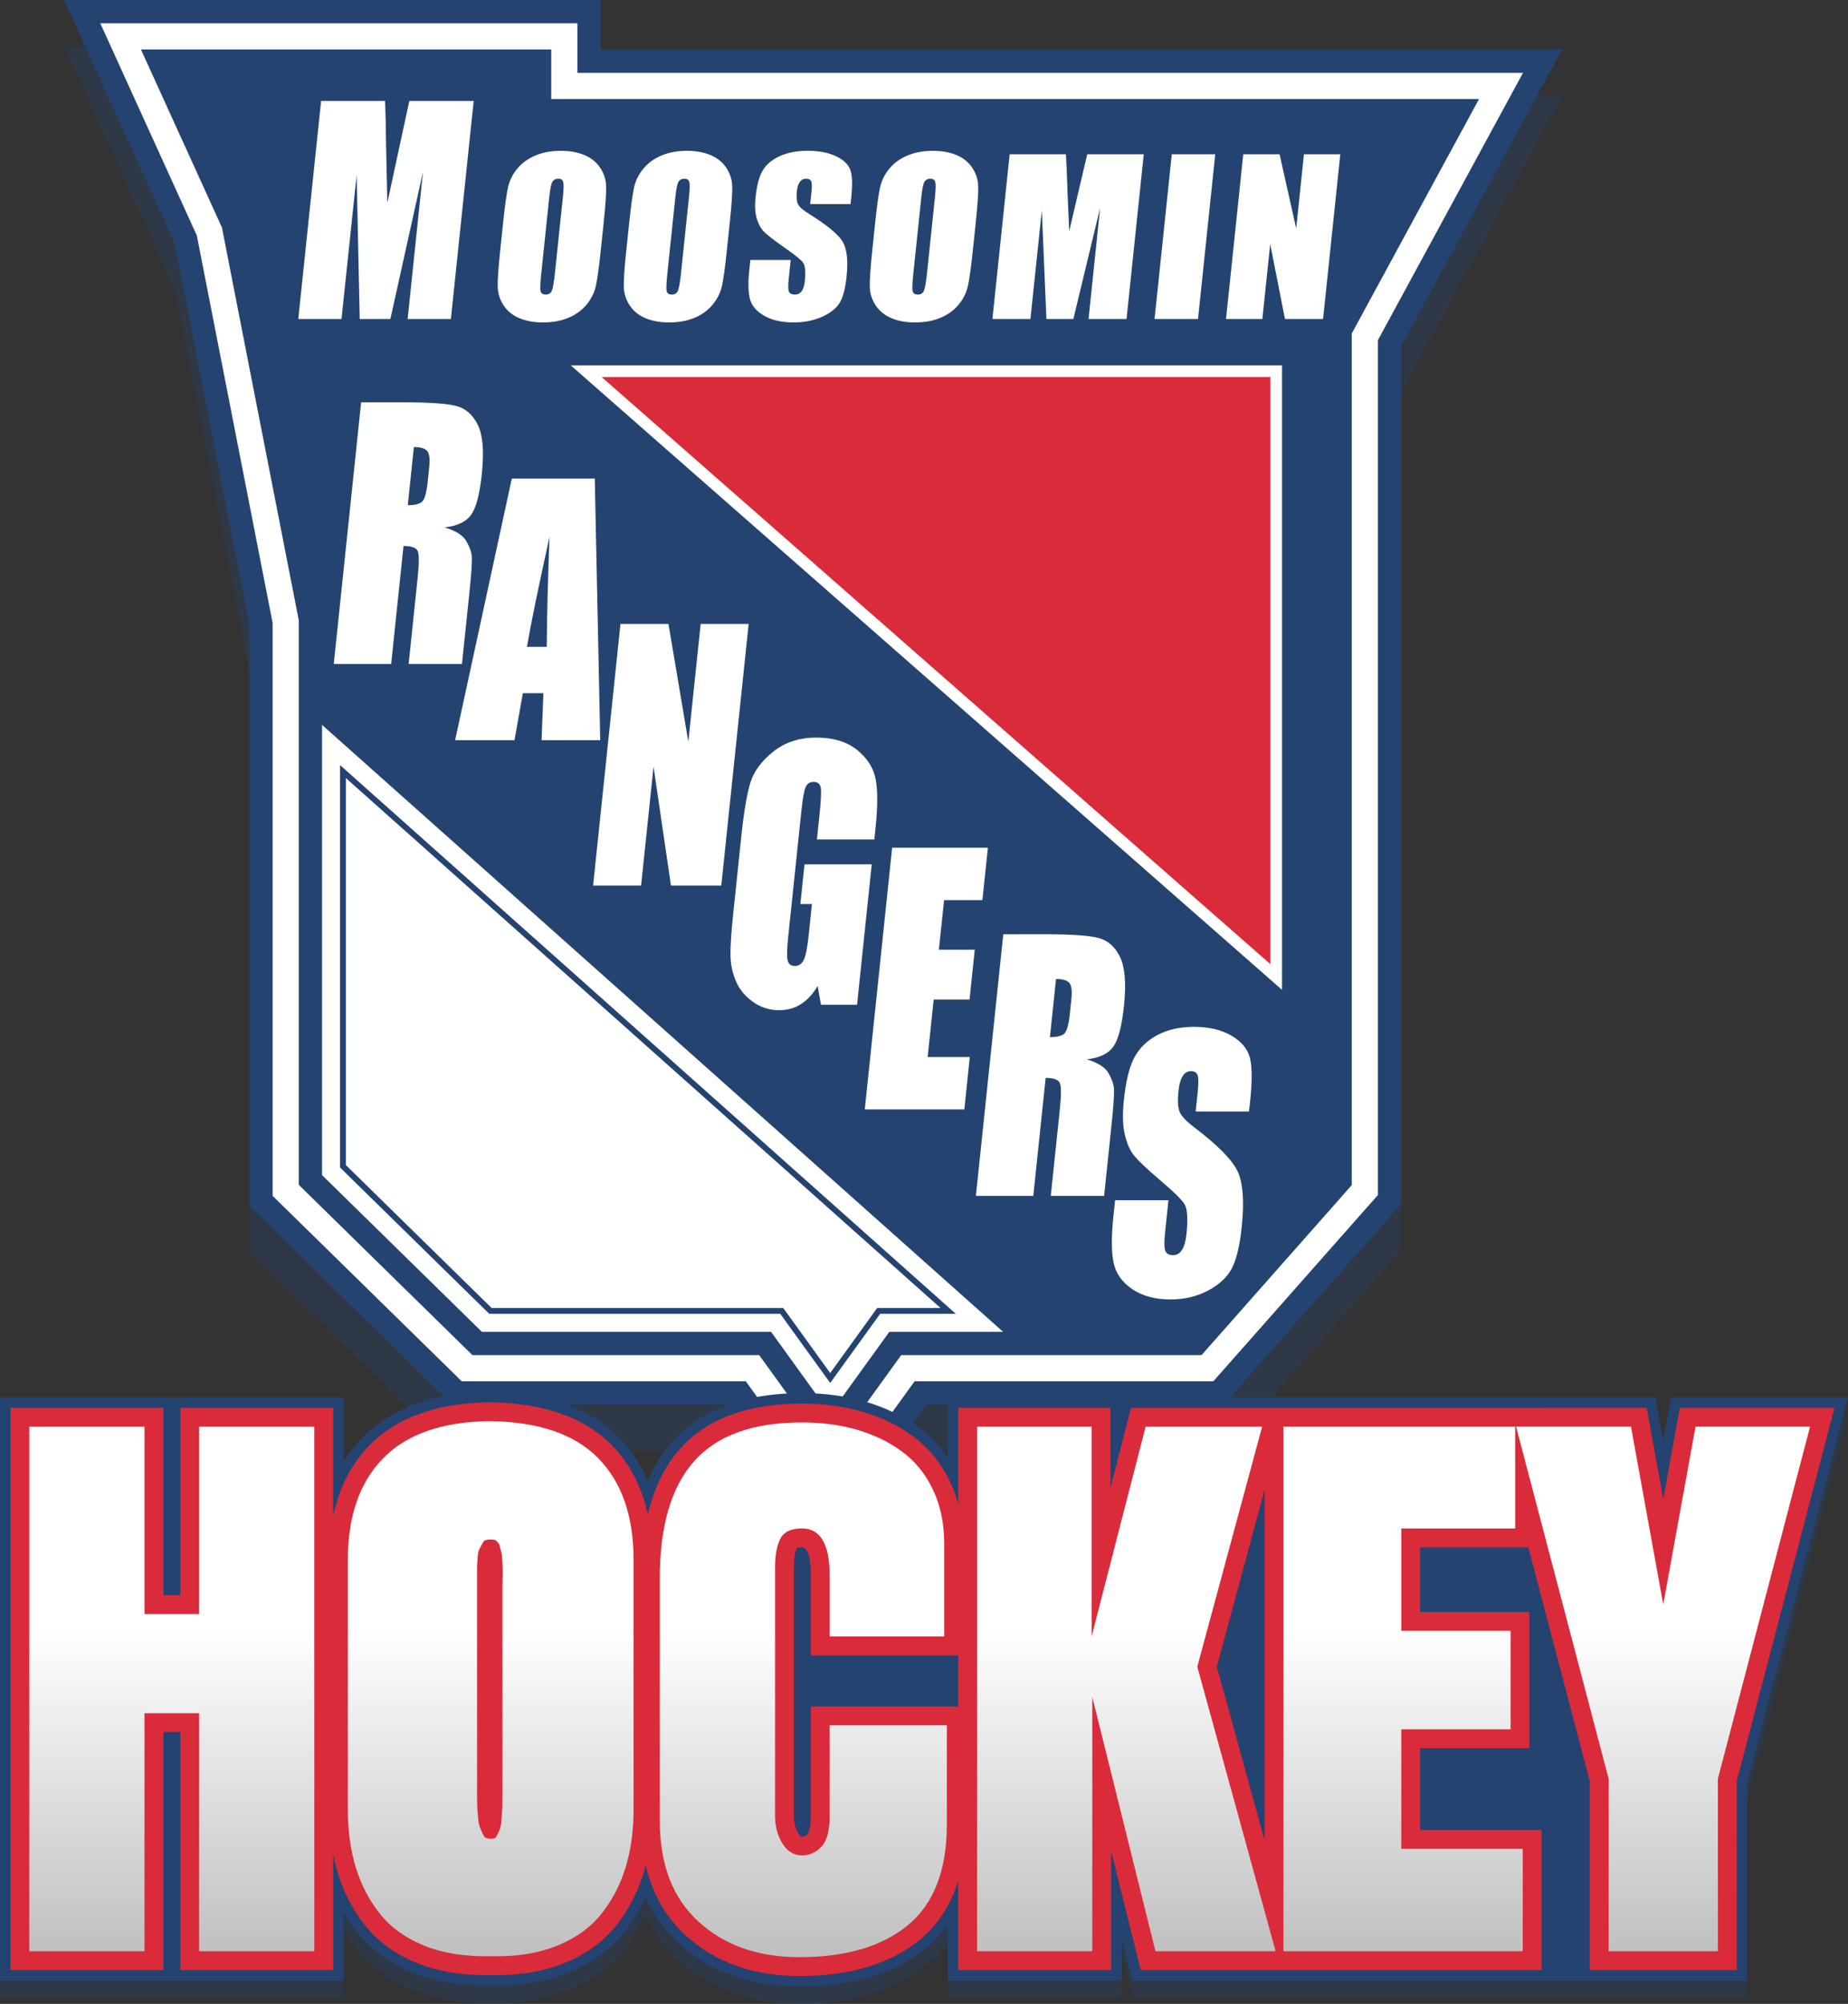 <?xml version="1.0" encoding="utf-8"?>
<!-- Generator: Adobe Illustrator 16.0.0, SVG Export Plug-In . SVG Version: 6.00 Build 0)  -->
<!DOCTYPE svg PUBLIC "-//W3C//DTD SVG 1.1//EN" "http://www.w3.org/Graphics/SVG/1.1/DTD/svg11.dtd">
<svg version="1.1" xmlns="http://www.w3.org/2000/svg" xmlns:xlink="http://www.w3.org/1999/xlink" x="0px" y="0px"
	 width="317.999px" height="344.696px" viewBox="-11.038 0 317.999 344.696" enable-background="new -11.038 0 317.999 344.696"
	 xml:space="preserve">
<rect x="-11.038" y="0" width="317.999" height="344.696" fill="#333333" stroke="none"/>
<g id="Layer_1">
	<g id="_x3C_Í_xBC__xB2_ã_x3E__copy" opacity="0.3">
		<polygon fill="#244371" points="92.324,16.534 92.324,8 0,8 18.999,49.75 31.874,115.541 31.874,215.381 66.781,249.598 
			115.253,249.598 131.82,272.531 148.389,249.598 199.555,249.598 230.075,215.07 230.075,67.523 257.758,16.534 		"/>
	</g>
	<g id="_x3C_Í_xBC__xB2_ã_x3E__copy_2">
		<g>
			<g>
				<polygon fill="#FFFFFF" points="116.275,239.598 67.598,239.598 33.874,206.542 33.874,107.347 20.916,41.135 3.107,2 90.324,2 
					90.324,10.534 254.396,10.534 228.075,59.016 228.075,206.314 198.652,239.598 147.366,239.598 131.82,261.116 				"/>
			</g>
			<g>
				<path fill="#244371" d="M131.82,264.531l-16.567-22.934H66.781L31.874,207.38v-99.84L18.999,41.75L0,0h92.324v8.534h165.434
					l-27.684,50.989V207.07l-30.521,34.527h-51.166L131.82,264.531z M68.415,237.598h48.883l14.522,20.104l14.521-20.104h51.408
					l28.322-32.041V58.508l24.963-45.974H88.324V4H6.215l16.619,36.52l0.045,0.23l12.995,66.402v98.549L68.415,237.598z"/>
			</g>
		</g>
		<g>
			<polygon fill="#FFFFFF" points="81.82,19.038 81.82,10.504 16.32,10.504 29.07,38.521 42.378,106.522 42.378,202.969 
				71.07,231.094 120.623,231.094 131.82,246.594 143.02,231.094 194.82,231.094 219.57,203.094 219.57,56.855 240.104,19.038 			
				"/>
		</g>
		<g>
			<polygon fill="#244371" points="219.57,203.094 219.57,56.855 240.104,19.038 81.82,19.038 81.82,10.504 16.32,10.504 
				29.07,38.521 42.378,106.522 42.378,122.91 163.82,231.094 194.82,231.094 			"/>
		</g>
		<g>
			<path fill="#244371" d="M131.82,250.009l-12.22-16.915H70.253l-29.875-29.285v-97.093l-13.225-67.58L13.213,8.504H83.82v8.534
				h159.646L221.57,57.363v146.489l-25.85,29.242H144.04L131.82,250.009z M71.887,229.094h49.758l10.175,14.086l10.177-14.086
				h51.922l23.651-26.757V56.348l19.173-35.31H79.82v-8.534H19.428l11.56,25.403l0.045,0.23l13.345,68.191v95.801L71.887,229.094z"
				/>
		</g>
		<g>
			<g>
				<polygon fill="#DA2B3B" points="89.838,63.855 208.57,63.855 208.57,168.057 				"/>
			</g>
			<g>
				<path fill="#FFFFFF" d="M209.57,170.266L87.183,62.855H209.57V170.266z M92.493,64.855L207.57,165.85V64.855H92.493z"/>
			</g>
		</g>
		<g>
			<g>
				<path fill="#FFFFFF" d="M51.105,69.2h6.992c4.662,0,7.797,0.214,9.403,0.64c1.605,0.427,2.837,1.515,3.694,3.267
					c0.856,1.751,1.085,4.544,0.684,8.381c-0.367,3.502-0.98,5.856-1.843,7.06c-0.861,1.205-2.384,1.928-4.567,2.168
					c1.895,0.574,3.129,1.344,3.701,2.307c0.57,0.964,0.896,1.849,0.977,2.655c0.081,0.806-0.069,3.025-0.449,6.658l-1.242,11.869
					h-9.176l1.564-14.955c0.252-2.409,0.248-3.9-0.013-4.476c-0.261-0.574-1.071-0.861-2.433-0.861l-2.123,20.292h-9.879
					L51.105,69.2z M60.18,76.9l-1.048,10.007c1.11,0,1.909-0.181,2.392-0.542c0.484-0.361,0.83-1.533,1.037-3.516l0.259-2.474
					c0.149-1.427,0.032-2.362-0.352-2.807C62.084,77.123,61.32,76.9,60.18,76.9z"/>
			</g>
		</g>
		<g>
			<g>
				<path fill="#FFFFFF" d="M70.473,17.368l-3.925,37.503h-7.439l2.64-25.319l-5.61,25.319h-5.276l-0.533-24.74l-2.601,24.74h-7.438
					l3.925-37.503h11.012c0.091,2.254,0.149,4.912,0.176,7.972l0.21,9.54L59.4,17.368H70.473z"/>
			</g>
		</g>
		<g>
			<g>
				<path fill="#FFFFFF" d="M92.334,43.127c-0.298,2.848-0.577,4.863-0.837,6.047c-0.261,1.185-0.8,2.266-1.618,3.247
					c-0.82,0.98-1.867,1.732-3.141,2.258c-1.275,0.525-2.725,0.787-4.347,0.787c-1.539,0-2.896-0.248-4.069-0.743
					c-1.174-0.496-2.082-1.24-2.725-2.231c-0.643-0.991-0.974-2.071-0.993-3.238c-0.021-1.167,0.122-3.208,0.428-6.126l0.508-4.848
					c0.298-2.847,0.576-4.863,0.837-6.047c0.26-1.184,0.799-2.266,1.619-3.246c0.818-0.98,1.865-1.733,3.141-2.258
					c1.273-0.525,2.723-0.788,4.345-0.788c1.539,0,2.896,0.248,4.071,0.744c1.173,0.496,2.08,1.24,2.723,2.231
					s0.974,2.071,0.993,3.238c0.021,1.167-0.122,3.209-0.427,6.126L92.334,43.127z M85.83,33.816
					c0.139-1.319,0.152-2.162,0.042-2.529c-0.108-0.368-0.395-0.551-0.856-0.551c-0.392,0-0.706,0.148-0.943,0.446
					c-0.238,0.298-0.434,1.176-0.587,2.634l-1.385,13.231c-0.172,1.645-0.211,2.66-0.114,3.045c0.096,0.385,0.393,0.577,0.89,0.577
					c0.509,0,0.858-0.221,1.046-0.665c0.189-0.444,0.371-1.5,0.545-3.168L85.83,33.816z"/>
			</g>
			<g>
				<path fill="#FFFFFF" d="M114.032,43.127c-0.298,2.848-0.577,4.863-0.837,6.047c-0.261,1.185-0.801,2.266-1.619,3.247
					c-0.819,0.98-1.866,1.732-3.141,2.258c-1.274,0.525-2.724,0.787-4.346,0.787c-1.539,0-2.896-0.248-4.07-0.743
					c-1.173-0.496-2.084-1.24-2.726-2.231c-0.643-0.992-0.974-2.071-0.993-3.238c-0.021-1.167,0.123-3.208,0.428-6.126l0.508-4.848
					c0.298-2.847,0.576-4.863,0.837-6.047c0.259-1.184,0.801-2.266,1.62-3.246c0.818-0.98,1.865-1.733,3.141-2.258
					c1.274-0.525,2.724-0.788,4.346-0.788c1.539,0,2.896,0.248,4.07,0.744s2.081,1.24,2.724,2.231s0.974,2.071,0.993,3.238
					c0.021,1.167-0.122,3.209-0.427,6.126L114.032,43.127z M107.528,33.816c0.138-1.319,0.151-2.162,0.042-2.529
					c-0.109-0.367-0.395-0.551-0.856-0.551c-0.392,0-0.706,0.148-0.944,0.446c-0.238,0.298-0.434,1.176-0.586,2.634l-1.385,13.231
					c-0.172,1.645-0.211,2.66-0.114,3.045c0.095,0.385,0.393,0.577,0.89,0.577c0.509,0,0.857-0.221,1.046-0.665
					c0.188-0.444,0.371-1.5,0.545-3.168L107.528,33.816z"/>
			</g>
			<g>
				<path fill="#FFFFFF" d="M135.325,35.111h-6.946l0.22-2.1c0.103-0.979,0.079-1.604-0.07-1.873
					c-0.149-0.269-0.432-0.403-0.846-0.403c-0.45,0-0.81,0.181-1.078,0.543c-0.27,0.362-0.442,0.911-0.52,1.646
					c-0.099,0.946-0.043,1.658,0.166,2.137c0.198,0.479,0.842,1.056,1.933,1.732c3.125,1.947,5.054,3.545,5.789,4.793
					c0.732,1.248,0.955,3.261,0.664,6.038c-0.211,2.019-0.605,3.507-1.188,4.463c-0.58,0.957-1.592,1.759-3.031,2.406
					c-1.44,0.648-3.073,0.971-4.897,0.971c-2.001,0-3.671-0.373-5.007-1.12c-1.338-0.747-2.165-1.698-2.482-2.853
					c-0.317-1.155-0.364-2.794-0.142-4.918l0.193-1.855h6.945l-0.36,3.448c-0.111,1.062-0.085,1.745,0.078,2.047
					c0.164,0.304,0.495,0.455,0.992,0.455c0.498,0,0.888-0.192,1.171-0.577c0.283-0.385,0.464-0.957,0.544-1.715
					c0.174-1.668,0.058-2.759-0.351-3.273c-0.42-0.513-1.497-1.371-3.23-2.573c-1.732-1.213-2.872-2.094-3.418-2.643
					c-0.547-0.548-0.968-1.307-1.263-2.275c-0.296-0.968-0.365-2.205-0.208-3.71c0.228-2.17,0.675-3.757,1.343-4.761
					c0.667-1.003,1.658-1.788,2.973-2.354c1.314-0.565,2.86-0.849,4.637-0.849c1.941,0,3.564,0.309,4.868,0.927
					c1.304,0.619,2.128,1.398,2.474,2.336c0.347,0.94,0.4,2.536,0.164,4.787L135.325,35.111z"/>
			</g>
			<g>
				<path fill="#FFFFFF" d="M156.359,43.127c-0.299,2.848-0.577,4.863-0.838,6.047c-0.262,1.185-0.801,2.266-1.619,3.247
					c-0.817,0.98-1.864,1.732-3.141,2.258c-1.273,0.525-2.725,0.787-4.346,0.787c-1.539,0-2.896-0.248-4.068-0.743
					c-1.176-0.496-2.082-1.24-2.727-2.231c-0.643-0.991-0.975-2.071-0.992-3.238c-0.021-1.167,0.123-3.208,0.428-6.126l0.508-4.848
					c0.299-2.847,0.576-4.863,0.838-6.047c0.261-1.184,0.8-2.266,1.619-3.246c0.816-0.98,1.863-1.733,3.142-2.258
					c1.272-0.525,2.723-0.788,4.344-0.788c1.539,0,2.896,0.248,4.07,0.744c1.174,0.496,2.082,1.24,2.725,2.231
					c0.644,0.991,0.974,2.071,0.992,3.238c0.021,1.167-0.121,3.209-0.426,6.126L156.359,43.127z M149.855,33.816
					c0.138-1.319,0.15-2.162,0.041-2.529c-0.108-0.368-0.395-0.551-0.854-0.551c-0.394,0-0.707,0.148-0.944,0.446
					c-0.238,0.298-0.435,1.176-0.586,2.634l-1.386,13.231c-0.172,1.645-0.211,2.66-0.112,3.045c0.096,0.385,0.393,0.577,0.889,0.577
					c0.51,0,0.859-0.221,1.047-0.665c0.189-0.444,0.371-1.5,0.547-3.168L149.855,33.816z"/>
			</g>
			<g>
				<path fill="#FFFFFF" d="M185.779,26.535l-2.965,28.336h-6.537l1.992-19.13l-4.604,19.13h-4.639l-0.787-18.692l-1.965,18.692
					h-6.537l2.965-28.336h9.678c0.109,1.704,0.195,3.712,0.258,6.024l0.307,7.207l3.104-13.231H185.779L185.779,26.535z"/>
			</g>
			<g>
				<path fill="#FFFFFF" d="M198.079,26.535l-2.966,28.336h-7.479l2.966-28.336H198.079z"/>
			</g>
			<g>
				<path fill="#FFFFFF" d="M219.598,26.535l-2.965,28.336h-6.557l-2.541-12.881l-1.35,12.881h-6.252l2.965-28.336h6.252
					l2.856,12.759l1.336-12.759H219.598L219.598,26.535z"/>
			</g>
		</g>
		<g>
			<g>
				<path fill="#FFFFFF" d="M161.605,160.7h6.992c4.66,0,7.795,0.214,9.402,0.64c1.604,0.428,2.836,1.516,3.693,3.268
					c0.854,1.75,1.084,4.543,0.684,8.382c-0.365,3.502-0.98,5.854-1.842,7.06s-2.385,1.93-4.568,2.168
					c1.896,0.574,3.131,1.346,3.701,2.309s0.896,1.849,0.979,2.654c0.08,0.807-0.069,3.024-0.451,6.656l-1.241,11.869h-9.177
					l1.564-14.955c0.254-2.409,0.248-3.898-0.012-4.477c-0.262-0.573-1.072-0.86-2.434-0.86l-2.125,20.292h-9.879L161.605,160.7z
					 M170.68,168.4l-1.049,10.007c1.111,0,1.908-0.181,2.393-0.542c0.485-0.361,0.83-1.533,1.037-3.516l0.26-2.476
					c0.148-1.427,0.031-2.361-0.354-2.808C172.582,168.621,171.82,168.4,170.68,168.4z"/>
			</g>
		</g>
		<g>
			<g>
				<path fill="#FFFFFF" d="M91.309,82.325l0.939,45.004H82.152l0.316-8.089h-3.535l-1.439,8.089H67.279l9.75-45.004H91.309z
					 M83.045,111.262c0.033-5.097,0.19-11.398,0.473-18.902c-1.908,8.618-3.199,14.918-3.875,18.902H83.045z"/>
			</g>
		</g>
		<g>
			<g>
				<path fill="#FFFFFF" d="M117.789,107.325l-4.709,45.004h-8.66l-2.998-20.459l-2.141,20.459h-8.26l4.709-45.004h8.26
					l3.418,20.265l2.121-20.265H117.789z"/>
			</g>
		</g>
		<g>
			<g>
				<path fill="#FFFFFF" d="M139.415,144.393h-9.879l0.428-4.086c0.271-2.576,0.347-4.188,0.228-4.838
					c-0.121-0.647-0.533-0.973-1.236-0.973c-0.611,0-1.055,0.278-1.332,0.833c-0.277,0.556-0.535,1.983-0.775,4.28l-2.261,21.6
					c-0.212,2.02-0.241,3.35-0.089,3.989c0.151,0.639,0.557,0.959,1.213,0.959c0.721,0,1.246-0.361,1.581-1.084
					c0.333-0.724,0.609-2.132,0.829-4.226l0.559-5.338h-1.994l0.715-6.838h11.567l-2.526,24.156h-6.209l-0.575-3.227
					c-0.818,1.392-1.777,2.435-2.875,3.127c-1.098,0.694-2.344,1.043-3.736,1.043c-1.66,0-3.164-0.479-4.513-1.433
					c-1.349-0.955-2.325-2.136-2.929-3.544s-0.919-2.886-0.944-4.434c-0.026-1.547,0.122-3.868,0.446-6.963l1.399-13.371
					c0.45-4.299,0.972-7.422,1.567-9.368c0.594-1.945,1.904-3.729,3.927-5.351c2.024-1.622,4.506-2.433,7.446-2.433
					c2.896,0,5.223,0.705,6.984,2.113c1.762,1.409,2.829,3.081,3.204,5.017c0.378,1.937,0.371,4.749-0.014,8.437L139.415,144.393z"
					/>
			</g>
		</g>
		<g>
			<g>
				<path fill="#FFFFFF" d="M142.48,145.825h16.476l-0.942,9.007h-6.595l-0.896,8.534h6.172l-0.896,8.562h-6.172l-1.035,9.896h7.251
					l-0.943,9.006h-17.129L142.48,145.825z"/>
			</g>
		</g>
		<g>
			<g>
				<path fill="#FFFFFF" d="M203.883,191.195h-9.174l0.35-3.336c0.162-1.555,0.148-2.547-0.041-2.975
					c-0.19-0.427-0.561-0.64-1.106-0.64c-0.595,0-1.074,0.288-1.438,0.86c-0.365,0.576-0.609,1.447-0.73,2.615
					c-0.156,1.502-0.104,2.633,0.158,3.396c0.248,0.76,1.082,1.678,2.504,2.751c4.074,3.093,6.58,5.63,7.516,7.611
					c0.934,1.982,1.17,5.181,0.709,9.59c-0.336,3.207-0.898,5.568-1.691,7.09s-2.149,2.793-4.072,3.82
					c-1.924,1.028-4.09,1.543-6.497,1.543c-2.646,0-4.839-0.594-6.584-1.778c-1.746-1.187-2.813-2.695-3.199-4.53
					s-0.401-4.438-0.051-7.813l0.309-2.945h9.177l-0.571,5.477c-0.177,1.688-0.161,2.771,0.046,3.254
					c0.209,0.479,0.641,0.723,1.299,0.723c0.655,0,1.178-0.307,1.563-0.917c0.386-0.611,0.642-1.521,0.767-2.726
					c0.276-2.649,0.153-4.384-0.371-5.197c-0.541-0.815-1.938-2.178-4.194-4.086c-2.255-1.928-3.734-3.326-4.44-4.197
					c-0.707-0.871-1.241-2.075-1.604-3.614c-0.363-1.537-0.42-3.502-0.17-5.894c0.361-3.446,0.996-5.967,1.906-7.562
					c0.909-1.593,2.24-2.839,3.993-3.737s3.802-1.35,6.147-1.35c2.565,0,4.7,0.492,6.405,1.475c1.703,0.981,2.771,2.22,3.201,3.711
					c0.43,1.492,0.459,4.025,0.084,7.604L203.883,191.195z"/>
			</g>
		</g>
		<path fill="#244371" d="M131.82,237.886l-8.59-11.892H73.153l-0.146-0.143l-25.529-25.025v-69.221l105.956,94.389h-13.021
			L131.82,237.886z M73.562,224.994h50.18l8.078,11.186l8.08-11.186h10.91L48.478,133.835v66.571L73.562,224.994z"/>
	</g>
</g>
<g id="Layer_2">
	<path opacity="0.3" fill="#244371" enable-background="new    " d="M126.518,344.696c-8.362,0-15.336-2.491-20.727-7.404
		c-2.448-2.229-4.371-4.881-5.748-7.92c-0.999,2.196-2.251,4.233-3.744,6.085c-2.433,3.015-5.708,5.355-9.736,6.958
		c-3.55,1.411-7.581,2.126-11.983,2.126c-0.351,0-0.704-0.004-1.061-0.013c-0.28,0.009-0.648,0.013-1.012,0.013
		c-4.589,0-8.717-0.715-12.269-2.126c-4.032-1.603-7.309-3.943-9.738-6.96c-0.89-1.102-1.693-2.27-2.409-3.498v11.72h-59.129
		v-100.31h59.129v11.008c0.928-1.482,2.003-2.848,3.223-4.089c5.003-5.097,12.354-7.748,21.847-7.88
		c9.828,0.13,17.324,2.781,22.33,7.881c2.075,2.113,3.733,4.586,4.959,7.389c1.103-2.549,2.509-4.79,4.206-6.697
		c4.924-5.538,12.432-8.347,22.315-8.347c3.89,0,7.566,0.496,10.927,1.476c3.473,1.017,6.607,2.549,9.316,4.554
		c1.867,1.382,3.484,3.045,4.838,4.97v-10.263h29.791v1.328l0.342-1.328l91.641-0.002l1.342,7.4l1.344-7.4h30.449l-17.35,66.238
		l-0.004,34.072h-28.883l-4.693,0.001h-72.18l-1.895-7.618v7.618h-29.904v-9.517c-1.047,1.435-2.26,2.724-3.631,3.858
		C143.059,342.45,135.689,344.696,126.518,344.696z"/>
	<polygon opacity="0.3" fill="#244371" enable-background="new    " points="204.773,306.255 204.773,272.798 200.211,289.687 	"/>
	<rect x="127.369" y="289.528" opacity="0.3" fill="#244371" enable-background="new    " width="24.684" height="5.207"/>
	<polygon opacity="0.3" fill="#244371" enable-background="new    " points="252.543,278.484 250.563,270.949 235.131,270.949 
		235.131,278.484 	"/>
	<path fill="#244371" d="M276.512,240.366l-1.344,7.4l-1.342-7.4l-91.641,0.002l-0.342,1.328v-1.328h-29.791v10.263
		c-1.354-1.925-2.971-3.588-4.838-4.97c-2.709-2.005-5.844-3.537-9.316-4.554c-3.361-0.979-7.037-1.476-10.927-1.476
		c-9.884,0-17.392,2.809-22.315,8.347c-1.697,1.907-3.104,4.148-4.206,6.697c-1.226-2.803-2.884-5.275-4.959-7.389
		c-5.006-5.1-12.502-7.751-22.33-7.881c-9.493,0.132-16.844,2.783-21.847,7.88c-1.22,1.241-2.295,2.606-3.223,4.089v-11.008h-59.129
		v100.31h59.129v-11.72c0.716,1.229,1.52,2.396,2.409,3.498c2.43,3.017,5.706,5.357,9.738,6.96c3.552,1.411,7.68,2.126,12.269,2.126
		c0.363,0,0.731-0.004,1.012-0.013c0.356,0.009,0.71,0.013,1.061,0.013c4.402,0,8.434-0.715,11.983-2.126
		c4.028-1.603,7.304-3.943,9.736-6.958c1.493-1.852,2.745-3.889,3.744-6.085c1.377,3.039,3.3,5.69,5.748,7.92
		c5.391,4.913,12.364,7.404,20.727,7.404c9.171,0,16.541-2.246,21.904-6.677c1.371-1.135,2.584-2.424,3.631-3.858v9.517h29.904
		v-7.618l1.895,7.618h72.18l4.693-0.001h28.883l0.004-34.072l17.35-66.238H276.512z M75.442,271.168
		c-0.021,0.712-0.029,1.189-0.029,1.428v36.703c0,0.787-0.007,1.401-0.025,1.851c-0.019,0.442-0.064,1.086-0.136,1.928
		c-0.076,0.88-0.194,1.313-0.258,1.491c-0.143,0.396-0.348,0.841-0.604,1.312c-0.11,0.2-0.206,0.249-0.251,0.272
		c-0.181,0.095-0.429,0.143-0.737,0.143c-0.36,0-0.646-0.058-0.849-0.169c-0.111-0.061-0.24-0.154-0.377-0.414
		c-0.282-0.532-0.508-1.036-0.673-1.503c-0.094-0.266-0.22-0.764-0.289-1.651c-0.075-0.909-0.119-1.593-0.138-2.061
		c-0.016-0.453-0.024-1.084-0.024-1.877v-38.995c0-0.196,0.013-0.688,0.103-1.775c0.074-0.91,0.208-1.201,0.214-1.214
		c0.202-0.419,0.458-0.894,0.756-1.405c0.099-0.17,0.176-0.215,0.248-0.247c0.253-0.113,0.601-0.173,1.028-0.173
		c0.329,0,0.606,0.033,0.825,0.097c0.249,0.249,0.46,0.489,0.642,0.715c0,0,0,0-0.001,0c-0.009,0,0.032,0.101,0.079,0.292
		c0.136,0.564,0.254,1.038,0.353,1.409c0.007,0.028,0.066,0.268,0.088,0.962c0.021,0.693,0.039,1.222,0.061,1.581
		C75.461,270.139,75.458,270.579,75.442,271.168z"/>
	<polygon fill="#DA2B3B" points="204.773,303.255 204.773,269.798 200.211,286.687 	"/>
	<rect x="127.369" y="286.528" fill="#DA2B3B" width="24.684" height="5.207"/>
	<path fill="#DA2B3B" d="M278.014,242.166l-2.846,15.682l-2.846-15.682l-26.676,0.001l-62.064,0.001l-3.537,13.741v-13.741h-26.191
		v16.604c-0.357-1.372-0.828-2.677-1.414-3.908c-1.51-3.173-3.627-5.781-6.295-7.755c-2.541-1.88-5.484-3.316-8.75-4.272
		c-3.197-0.932-6.703-1.404-10.423-1.404c-9.348,0-16.403,2.605-20.971,7.743c-2.615,2.94-4.477,6.72-5.57,11.297
		c-1.048-4.778-3.129-8.771-6.224-11.924c-4.66-4.747-11.702-7.218-21.021-7.342c-9.002,0.125-15.929,2.595-20.588,7.341
		c-3.179,3.237-5.288,7.358-6.307,12.306v-18.686H19.987v32.229h-2.92v-32.229H-9.238v96.71h26.305v-40.951h2.92v40.951h26.305
		v-19.905c0.221,1.124,0.493,2.213,0.816,3.261c1.043,3.384,2.656,6.444,4.794,9.094c2.232,2.771,5.261,4.93,9.001,6.416
		c3.339,1.326,7.242,1.999,11.604,1.999c0.349,0,0.702-0.004,1.059-0.013c0.341,0.009,0.679,0.013,1.014,0.013
		c4.175,0,7.982-0.673,11.318-1.999c3.737-1.486,6.765-3.645,9-6.415c2.137-2.65,3.75-5.71,4.794-9.095
		c0.139-0.451,0.269-0.909,0.389-1.374c1.136,4.888,3.451,8.941,6.923,12.104c5.05,4.602,11.615,6.935,19.515,6.935
		c8.742,0,15.726-2.107,20.755-6.264c3.117-2.577,5.314-5.993,6.58-10.209v15.454h26.305v-20.516l5.102,20.516h68.973v-24.096h-20.9
		V300.7h18.805v-23.416h-18.805v-11.135h18.619l10.572,40.225v32.503h25.285l0.004-32.505l16.816-64.206H278.014z"/>
	<polygon fill="#244371" points="206.574,316.567 206.574,256.237 198.344,286.691 	"/>
	<path fill="#244371" d="M126.077,266.255c-0.208,0.457-0.508,1.455-0.508,3.394v42.65c0,1.241,0.256,2.255,0.781,3.098
		c0.321,0.514,0.48,0.514,0.621,0.514c0.268,0,0.563-0.037,0.985-0.484c0.005-0.005,0.532-0.643,0.532-3.13v-18.761h25.365v-8.807
		h-25.365V271.01c0-1.815-0.197-4.861-1.518-4.861C126.46,266.148,126.191,266.215,126.077,266.255z"/>
	<path fill="#DA2B3B" d="M73.401,318.094c-0.66,0-1.215-0.124-1.697-0.38l-0.258-0.137l-0.22-0.192
		c-0.248-0.217-0.457-0.485-0.637-0.82c-0.33-0.621-0.592-1.209-0.787-1.762c-0.187-0.522-0.317-1.239-0.386-2.122
		c-0.076-0.916-0.12-1.624-0.139-2.089c-0.018-0.498-0.027-1.151-0.027-1.972v-38.995c0-0.273,0.019-0.83,0.109-1.926
		c0.044-0.547,0.117-1.015,0.217-1.387l1.291,0.346l-1.125-0.799c0.216-0.446,0.482-0.944,0.811-1.511l0.479-0.824l0.904-0.301
		c0.423-0.141,0.915-0.212,1.463-0.212c0.304,0,0.593,0.021,0.857,0.063l0.873,0.137l0.596,0.652c0.156,0.17,0.299,0.333,0.43,0.492
		l0.317,0.386l0.166,0.539l0.042,0.157c0.146,0.604,0.26,1.063,0.354,1.416c0.09,0.394,0.132,0.821,0.149,1.37
		c0.02,0.675,0.037,1.182,0.057,1.5c0.019,0.348,0.018,0.837,0.001,1.486c-0.021,0.697-0.029,1.156-0.029,1.386v36.703
		c0,0.82-0.007,1.461-0.027,1.921c-0.02,0.465-0.066,1.134-0.139,2.002c-0.072,0.815-0.191,1.478-0.348,1.924
		c-0.16,0.443-0.368,0.905-0.582,1.373l-0.353,0.773l-0.768,0.443C74.545,317.977,74.023,318.094,73.401,318.094z"/>
	<linearGradient id="SVGID_1_" gradientUnits="userSpaceOnUse" x1="147.217" y1="280.051" x2="147.217" y2="505.438">
		<stop  offset="0" style="stop-color:#FFFFFF"/>
		<stop  offset="1" style="stop-color:#000000"/>
	</linearGradient>
	<path fill="url(#SVGID_1_)" d="M13.827,294.686v40.951H-5.998v-90.229h19.824v32.229h9.4v-32.229h19.824v90.229H23.227v-40.951
		H13.827z M91.894,250.817c-4.059-4.135-10.278-6.259-18.663-6.372c-8.154,0.113-14.263,2.237-18.321,6.372
		c-4.062,4.136-6.091,9.96-6.091,17.474v42.99c0,3.663,0.46,6.995,1.386,9.997c0.925,3.002,2.331,5.674,4.22,8.015
		c1.888,2.343,4.446,4.155,7.675,5.438c3.23,1.283,7.052,1.869,11.47,1.756c4.193,0.113,7.902-0.472,11.132-1.756
		c3.229-1.284,5.784-3.095,7.675-5.438c1.888-2.341,3.294-5.013,4.22-8.015c0.925-3.002,1.388-6.334,1.388-9.997v-42.99
		C97.983,260.777,95.955,254.953,91.894,250.817z M75.442,271.168c-0.021,0.712-0.029,1.189-0.029,1.428v36.703
		c0,0.787-0.007,1.401-0.025,1.851c-0.019,0.442-0.064,1.086-0.136,1.928c-0.076,0.88-0.194,1.313-0.258,1.491
		c-0.143,0.396-0.348,0.841-0.604,1.312c-0.11,0.2-0.206,0.249-0.251,0.272c-0.181,0.095-0.429,0.143-0.737,0.143
		c-0.36,0-0.646-0.058-0.849-0.169c-0.111-0.061-0.24-0.154-0.377-0.414c-0.282-0.532-0.508-1.036-0.673-1.503
		c-0.094-0.266-0.22-0.764-0.289-1.651c-0.075-0.909-0.119-1.593-0.138-2.061c-0.016-0.453-0.024-1.084-0.024-1.877v-38.995
		c0-0.196,0.013-0.688,0.103-1.775c0.074-0.91,0.208-1.201,0.214-1.214c0.202-0.419,0.458-0.894,0.756-1.405
		c0.099-0.17,0.176-0.215,0.248-0.247c0.253-0.113,0.601-0.173,1.028-0.173c0.329,0,0.606,0.033,0.825,0.097
		c0.249,0.249,0.46,0.489,0.642,0.715c0,0,0,0-0.001,0c-0.009,0,0.032,0.101,0.079,0.292c0.136,0.564,0.254,1.038,0.353,1.409
		c0.007,0.028,0.066,0.268,0.088,0.962c0.021,0.693,0.039,1.222,0.061,1.581C75.461,270.139,75.458,270.579,75.442,271.168z
		 M151.893,296.781v17.049c0,7.854-2.229,13.622-6.684,17.306c-4.455,3.682-10.688,5.521-18.691,5.521
		c-7.1,0-12.877-2.029-17.332-6.089c-4.456-4.059-6.684-9.827-6.684-17.304v-41.857c0-8.949,1.973-15.642,5.919-20.078
		c3.945-4.438,10.129-6.656,18.55-6.656c3.437,0,6.607,0.427,9.515,1.274c2.908,0.851,5.484,2.104,7.732,3.767
		c2.246,1.662,4.012,3.845,5.295,6.543c1.283,2.699,1.926,5.807,1.926,9.316v15.916h-19.711V271.01c0-5.399-1.586-8.102-4.757-8.102
		c-1.889,0-3.135,0.596-3.738,1.784c-0.603,1.188-0.904,2.842-0.904,4.956v42.65c0,1.851,0.425,3.453,1.272,4.813
		c0.851,1.359,1.975,2.039,3.37,2.039c1.283,0,2.397-0.5,3.341-1.501c0.943-1,1.416-2.784,1.416-5.354v-15.521h20.164V296.781
		L151.893,296.781z M186.094,245.408h20.051l-11.158,41.291l13.48,48.938h-20.674l-10.875-43.729v43.729h-19.824v-90.229h19.711
		v36.08L186.094,245.408z M209.814,335.637v-90.229h39.875v17.502h-19.598v17.615h18.805v16.936h-18.805v20.563h20.9v17.615
		L209.814,335.637L209.814,335.637z M284.568,335.637h-18.805v-29.682l-15.916-60.549h19.77l5.551,30.586l5.551-30.586h19.711
		l-15.857,60.549L284.568,335.637L284.568,335.637z"/>
</g>
</svg>
